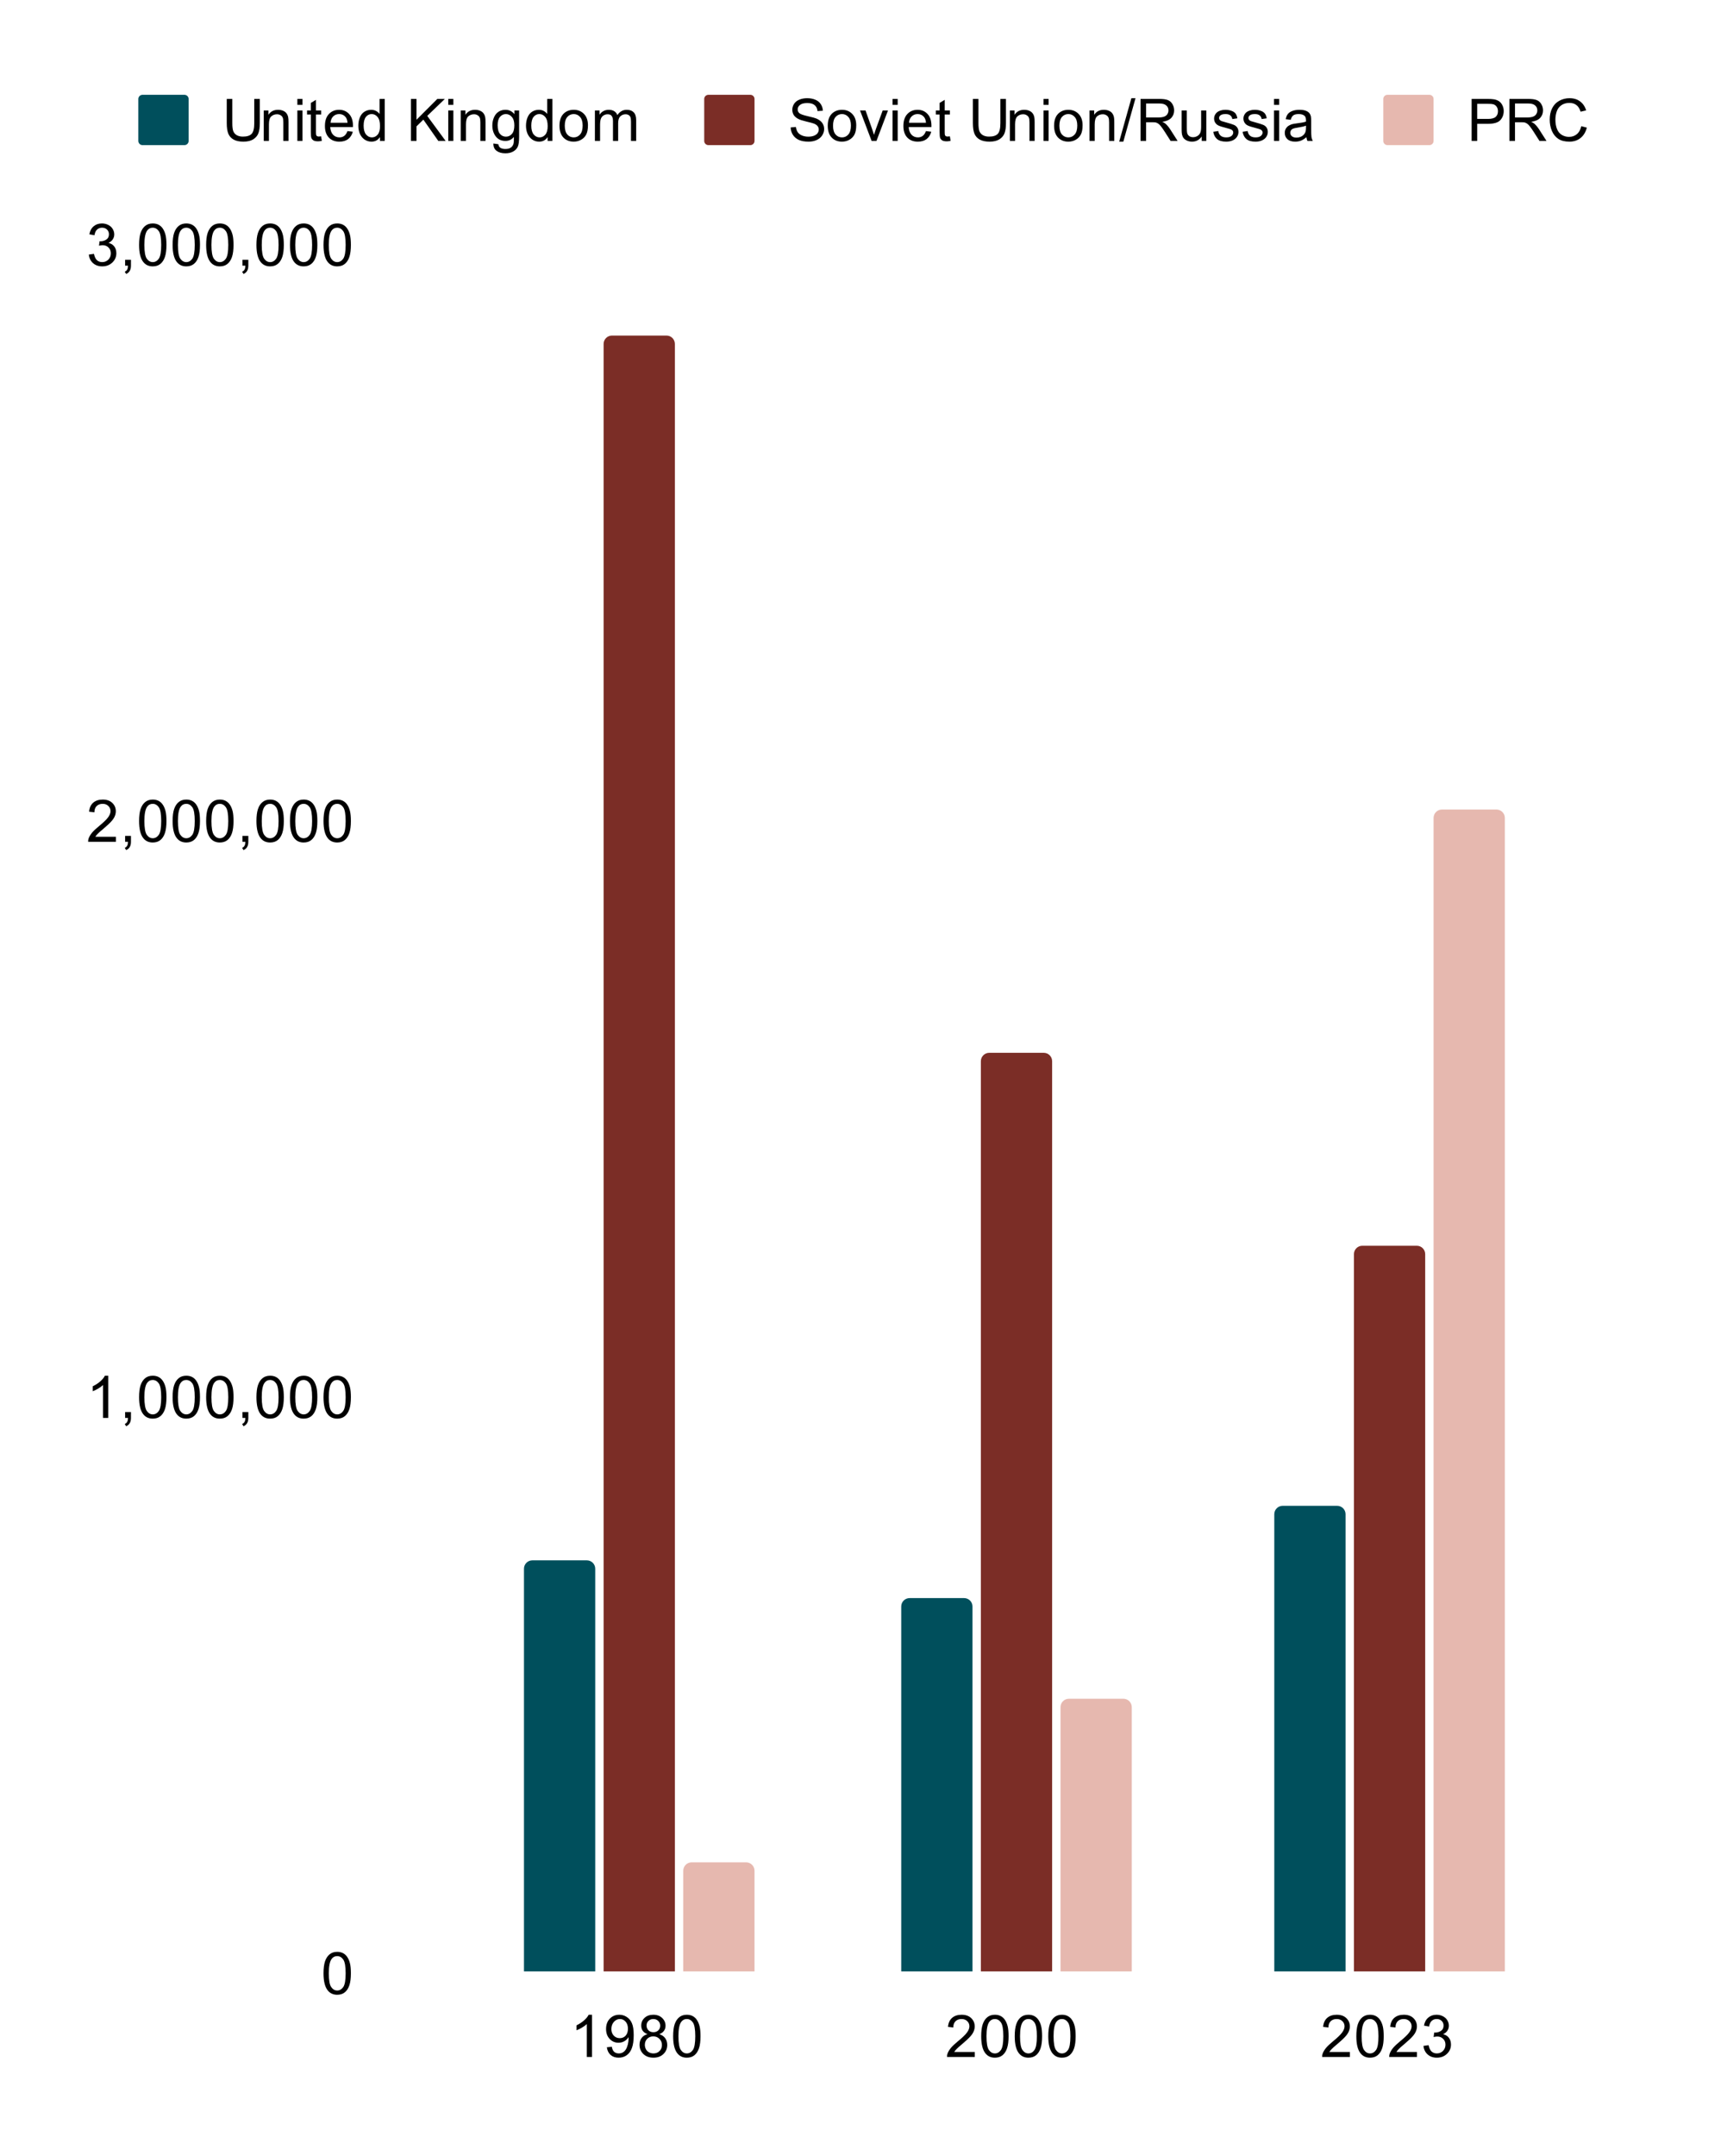 <?xml version="1.0" encoding="UTF-8"?> <svg xmlns:xlink="http://www.w3.org/1999/xlink" xmlns="http://www.w3.org/2000/svg" version="1.1" viewBox="0.0 0.0 412.0 514.0" fill="none" stroke="none" stroke-linecap="square" stroke-miterlimit="10" width="412" height="514"><path fill="#ffffff" d="M0 0L412.0 0L412.0 514.0L0 514.0L0 0Z" fill-rule="nonzero"></path><clipPath id="id_0"><path d="M91.6 58.333L391.4 58.333L391.4 470.4L91.6 470.4L91.6 58.333Z" clip-rule="nonzero"></path></clipPath><path stroke="#000000" stroke-width="2.0" stroke-linecap="butt" stroke-opacity="0.0" clip-path="url(#id_0)" d="M142.0 470.0L125.0 470.0L125.0 374.0C125.0 372.895 125.895 372.0 127.0 372.0L140.0 372.0C141.105 372.0 142.0 372.895 142.0 374.0Z" fill-rule="nonzero"></path><path fill="#004f5c" clip-path="url(#id_0)" d="M142.0 470.0L125.0 470.0L125.0 374.0C125.0 372.895 125.895 372.0 127.0 372.0L140.0 372.0C141.105 372.0 142.0 372.895 142.0 374.0Z" fill-rule="nonzero"></path><path stroke="#000000" stroke-width="2.0" stroke-linecap="butt" stroke-opacity="0.0" clip-path="url(#id_0)" d="M232.0 470.0L215.0 470.0L215.0 383.0C215.0 381.895 215.895 381.0 217.0 381.0L230.0 381.0C231.105 381.0 232.0 381.895 232.0 383.0Z" fill-rule="nonzero"></path><path fill="#004f5c" clip-path="url(#id_0)" d="M232.0 470.0L215.0 470.0L215.0 383.0C215.0 381.895 215.895 381.0 217.0 381.0L230.0 381.0C231.105 381.0 232.0 381.895 232.0 383.0Z" fill-rule="nonzero"></path><path stroke="#000000" stroke-width="2.0" stroke-linecap="butt" stroke-opacity="0.0" clip-path="url(#id_0)" d="M321.0 470.0L304.0 470.0L304.0 361.0C304.0 359.895 304.895 359.0 306.0 359.0L319.0 359.0C320.105 359.0 321.0 359.895 321.0 361.0Z" fill-rule="nonzero"></path><path fill="#004f5c" clip-path="url(#id_0)" d="M321.0 470.0L304.0 470.0L304.0 361.0C304.0 359.895 304.895 359.0 306.0 359.0L319.0 359.0C320.105 359.0 321.0 359.895 321.0 361.0Z" fill-rule="nonzero"></path><path stroke="#000000" stroke-width="2.0" stroke-linecap="butt" stroke-opacity="0.0" clip-path="url(#id_0)" d="M161.0 470.0L144.0 470.0L144.0 82.0C144.0 80.895 144.895 80.0 146.0 80.0L159.0 80.0C160.105 80.0 161.0 80.895 161.0 82.0Z" fill-rule="nonzero"></path><path fill="#7b2d26" clip-path="url(#id_0)" d="M161.0 470.0L144.0 470.0L144.0 82.0C144.0 80.895 144.895 80.0 146.0 80.0L159.0 80.0C160.105 80.0 161.0 80.895 161.0 82.0Z" fill-rule="nonzero"></path><path stroke="#000000" stroke-width="2.0" stroke-linecap="butt" stroke-opacity="0.0" clip-path="url(#id_0)" d="M251.0 470.0L234.0 470.0L234.0 253.0C234.0 251.895 234.895 251.0 236.0 251.0L249.0 251.0C250.105 251.0 251.0 251.895 251.0 253.0Z" fill-rule="nonzero"></path><path fill="#7b2d26" clip-path="url(#id_0)" d="M251.0 470.0L234.0 470.0L234.0 253.0C234.0 251.895 234.895 251.0 236.0 251.0L249.0 251.0C250.105 251.0 251.0 251.895 251.0 253.0Z" fill-rule="nonzero"></path><path stroke="#000000" stroke-width="2.0" stroke-linecap="butt" stroke-opacity="0.0" clip-path="url(#id_0)" d="M340.0 470.0L323.0 470.0L323.0 299.0C323.0 297.895 323.895 297.0 325.0 297.0L338.0 297.0C339.105 297.0 340.0 297.895 340.0 299.0Z" fill-rule="nonzero"></path><path fill="#7b2d26" clip-path="url(#id_0)" d="M340.0 470.0L323.0 470.0L323.0 299.0C323.0 297.895 323.895 297.0 325.0 297.0L338.0 297.0C339.105 297.0 340.0 297.895 340.0 299.0Z" fill-rule="nonzero"></path><path stroke="#000000" stroke-width="2.0" stroke-linecap="butt" stroke-opacity="0.0" clip-path="url(#id_0)" d="M180.0 470.0L163.0 470.0L163.0 446.0C163.0 444.895 163.895 444.0 165.0 444.0L178.0 444.0C179.105 444.0 180.0 444.895 180.0 446.0Z" fill-rule="nonzero"></path><path fill="#e6b8af" clip-path="url(#id_0)" d="M180.0 470.0L163.0 470.0L163.0 446.0C163.0 444.895 163.895 444.0 165.0 444.0L178.0 444.0C179.105 444.0 180.0 444.895 180.0 446.0Z" fill-rule="nonzero"></path><path stroke="#000000" stroke-width="2.0" stroke-linecap="butt" stroke-opacity="0.0" clip-path="url(#id_0)" d="M270.0 470.0L253.0 470.0L253.0 407.0C253.0 405.895 253.895 405.0 255.0 405.0L268.0 405.0C269.105 405.0 270.0 405.895 270.0 407.0Z" fill-rule="nonzero"></path><path fill="#e6b8af" clip-path="url(#id_0)" d="M270.0 470.0L253.0 470.0L253.0 407.0C253.0 405.895 253.895 405.0 255.0 405.0L268.0 405.0C269.105 405.0 270.0 405.895 270.0 407.0Z" fill-rule="nonzero"></path><path stroke="#000000" stroke-width="2.0" stroke-linecap="butt" stroke-opacity="0.0" clip-path="url(#id_0)" d="M359.0 470.0L342.0 470.0L342.0 195.0C342.0 193.895 342.895 193.0 344.0 193.0L357.0 193.0C358.105 193.0 359.0 193.895 359.0 195.0Z" fill-rule="nonzero"></path><path fill="#e6b8af" clip-path="url(#id_0)" d="M359.0 470.0L342.0 470.0L342.0 195.0C342.0 193.895 342.895 193.0 344.0 193.0L357.0 193.0C358.105 193.0 359.0 193.895 359.0 195.0Z" fill-rule="nonzero"></path><path fill="#000000" d="M77.178 470.462Q77.178 468.681 77.537 467.603Q77.912 466.509 78.631 465.931Q79.35 465.337 80.444 465.337Q81.256 465.337 81.866 465.666Q82.475 465.994 82.866 466.603Q83.272 467.212 83.491 468.087Q83.709 468.962 83.709 470.462Q83.709 472.228 83.35 473.306Q82.991 474.384 82.272 474.978Q81.553 475.572 80.444 475.572Q79.006 475.572 78.178 474.525Q77.178 473.275 77.178 470.462ZM78.444 470.462Q78.444 472.931 79.022 473.744Q79.6 474.556 80.444 474.556Q81.303 474.556 81.881 473.744Q82.459 472.916 82.459 470.462Q82.459 467.978 81.881 467.166Q81.303 466.353 80.428 466.353Q79.584 466.353 79.084 467.072Q78.444 467.994 78.444 470.462Z" fill-rule="nonzero"></path><path fill="#000000" d="M25.819 338.044L24.584 338.044L24.584 330.201Q24.147 330.623 23.413 331.06Q22.694 331.482 22.131 331.685L22.131 330.498Q23.163 330.013 23.928 329.326Q24.709 328.638 25.022 327.982L25.819 327.982L25.819 338.044ZM29.85 338.044L29.85 336.638L31.241 336.638L31.241 338.044Q31.241 338.81 30.959 339.279Q30.694 339.763 30.1 340.029L29.756 339.498Q30.147 339.326 30.334 338.998Q30.522 338.669 30.538 338.044L29.85 338.044ZM33.178 333.107Q33.178 331.326 33.538 330.248Q33.913 329.154 34.631 328.576Q35.35 327.982 36.444 327.982Q37.256 327.982 37.866 328.31Q38.475 328.638 38.866 329.248Q39.272 329.857 39.491 330.732Q39.709 331.607 39.709 333.107Q39.709 334.873 39.35 335.951Q38.991 337.029 38.272 337.623Q37.553 338.216 36.444 338.216Q35.006 338.216 34.178 337.169Q33.178 335.919 33.178 333.107ZM34.444 333.107Q34.444 335.576 35.022 336.388Q35.6 337.201 36.444 337.201Q37.303 337.201 37.881 336.388Q38.459 335.56 38.459 333.107Q38.459 330.623 37.881 329.81Q37.303 328.998 36.428 328.998Q35.584 328.998 35.084 329.716Q34.444 330.638 34.444 333.107ZM41.178 333.107Q41.178 331.326 41.538 330.248Q41.913 329.154 42.631 328.576Q43.35 327.982 44.444 327.982Q45.256 327.982 45.866 328.31Q46.475 328.638 46.866 329.248Q47.272 329.857 47.491 330.732Q47.709 331.607 47.709 333.107Q47.709 334.873 47.35 335.951Q46.991 337.029 46.272 337.623Q45.553 338.216 44.444 338.216Q43.006 338.216 42.178 337.169Q41.178 335.919 41.178 333.107ZM42.444 333.107Q42.444 335.576 43.022 336.388Q43.6 337.201 44.444 337.201Q45.303 337.201 45.881 336.388Q46.459 335.56 46.459 333.107Q46.459 330.623 45.881 329.81Q45.303 328.998 44.428 328.998Q43.584 328.998 43.084 329.716Q42.444 330.638 42.444 333.107ZM49.178 333.107Q49.178 331.326 49.538 330.248Q49.913 329.154 50.631 328.576Q51.35 327.982 52.444 327.982Q53.256 327.982 53.866 328.31Q54.475 328.638 54.866 329.248Q55.272 329.857 55.491 330.732Q55.709 331.607 55.709 333.107Q55.709 334.873 55.35 335.951Q54.991 337.029 54.272 337.623Q53.553 338.216 52.444 338.216Q51.006 338.216 50.178 337.169Q49.178 335.919 49.178 333.107ZM50.444 333.107Q50.444 335.576 51.022 336.388Q51.6 337.201 52.444 337.201Q53.303 337.201 53.881 336.388Q54.459 335.56 54.459 333.107Q54.459 330.623 53.881 329.81Q53.303 328.998 52.428 328.998Q51.584 328.998 51.084 329.716Q50.444 330.638 50.444 333.107ZM57.85 338.044L57.85 336.638L59.241 336.638L59.241 338.044Q59.241 338.81 58.959 339.279Q58.694 339.763 58.1 340.029L57.756 339.498Q58.147 339.326 58.334 338.998Q58.522 338.669 58.538 338.044L57.85 338.044ZM61.178 333.107Q61.178 331.326 61.538 330.248Q61.913 329.154 62.631 328.576Q63.35 327.982 64.444 327.982Q65.256 327.982 65.866 328.31Q66.475 328.638 66.866 329.248Q67.272 329.857 67.491 330.732Q67.709 331.607 67.709 333.107Q67.709 334.873 67.35 335.951Q66.991 337.029 66.272 337.623Q65.553 338.216 64.444 338.216Q63.006 338.216 62.178 337.169Q61.178 335.919 61.178 333.107ZM62.444 333.107Q62.444 335.576 63.022 336.388Q63.6 337.201 64.444 337.201Q65.303 337.201 65.881 336.388Q66.459 335.56 66.459 333.107Q66.459 330.623 65.881 329.81Q65.303 328.998 64.428 328.998Q63.584 328.998 63.084 329.716Q62.444 330.638 62.444 333.107ZM69.178 333.107Q69.178 331.326 69.537 330.248Q69.912 329.154 70.631 328.576Q71.35 327.982 72.444 327.982Q73.256 327.982 73.866 328.31Q74.475 328.638 74.866 329.248Q75.272 329.857 75.491 330.732Q75.709 331.607 75.709 333.107Q75.709 334.873 75.35 335.951Q74.991 337.029 74.272 337.623Q73.553 338.216 72.444 338.216Q71.006 338.216 70.178 337.169Q69.178 335.919 69.178 333.107ZM70.444 333.107Q70.444 335.576 71.022 336.388Q71.6 337.201 72.444 337.201Q73.303 337.201 73.881 336.388Q74.459 335.56 74.459 333.107Q74.459 330.623 73.881 329.81Q73.303 328.998 72.428 328.998Q71.584 328.998 71.084 329.716Q70.444 330.638 70.444 333.107ZM77.178 333.107Q77.178 331.326 77.537 330.248Q77.912 329.154 78.631 328.576Q79.35 327.982 80.444 327.982Q81.256 327.982 81.866 328.31Q82.475 328.638 82.866 329.248Q83.272 329.857 83.491 330.732Q83.709 331.607 83.709 333.107Q83.709 334.873 83.35 335.951Q82.991 337.029 82.272 337.623Q81.553 338.216 80.444 338.216Q79.006 338.216 78.178 337.169Q77.178 335.919 77.178 333.107ZM78.444 333.107Q78.444 335.576 79.022 336.388Q79.6 337.201 80.444 337.201Q81.303 337.201 81.881 336.388Q82.459 335.56 82.459 333.107Q82.459 330.623 81.881 329.81Q81.303 328.998 80.428 328.998Q79.584 328.998 79.084 329.716Q78.444 330.638 78.444 333.107Z" fill-rule="nonzero"></path><path fill="#000000" d="M27.647 199.501L27.647 200.689L21.022 200.689Q21.006 200.251 21.163 199.83Q21.428 199.158 21.975 198.501Q22.538 197.845 23.584 196.986Q25.225 195.642 25.788 194.861Q26.366 194.08 26.366 193.376Q26.366 192.642 25.834 192.142Q25.319 191.642 24.491 191.642Q23.6 191.642 23.053 192.173Q22.522 192.705 22.522 193.658L21.256 193.517Q21.381 192.111 22.225 191.376Q23.084 190.626 24.506 190.626Q25.959 190.626 26.788 191.423Q27.631 192.22 27.631 193.408Q27.631 194.017 27.381 194.595Q27.147 195.173 26.569 195.814Q26.006 196.455 24.678 197.58Q23.569 198.501 23.256 198.845Q22.944 199.173 22.741 199.501L27.647 199.501ZM29.85 200.689L29.85 199.283L31.241 199.283L31.241 200.689Q31.241 201.455 30.959 201.923Q30.694 202.408 30.1 202.673L29.756 202.142Q30.147 201.97 30.334 201.642Q30.522 201.314 30.538 200.689L29.85 200.689ZM33.178 195.751Q33.178 193.97 33.538 192.892Q33.913 191.798 34.631 191.22Q35.35 190.626 36.444 190.626Q37.256 190.626 37.866 190.955Q38.475 191.283 38.866 191.892Q39.272 192.501 39.491 193.376Q39.709 194.251 39.709 195.751Q39.709 197.517 39.35 198.595Q38.991 199.673 38.272 200.267Q37.553 200.861 36.444 200.861Q35.006 200.861 34.178 199.814Q33.178 198.564 33.178 195.751ZM34.444 195.751Q34.444 198.22 35.022 199.033Q35.6 199.845 36.444 199.845Q37.303 199.845 37.881 199.033Q38.459 198.205 38.459 195.751Q38.459 193.267 37.881 192.455Q37.303 191.642 36.428 191.642Q35.584 191.642 35.084 192.361Q34.444 193.283 34.444 195.751ZM41.178 195.751Q41.178 193.97 41.538 192.892Q41.913 191.798 42.631 191.22Q43.35 190.626 44.444 190.626Q45.256 190.626 45.866 190.955Q46.475 191.283 46.866 191.892Q47.272 192.501 47.491 193.376Q47.709 194.251 47.709 195.751Q47.709 197.517 47.35 198.595Q46.991 199.673 46.272 200.267Q45.553 200.861 44.444 200.861Q43.006 200.861 42.178 199.814Q41.178 198.564 41.178 195.751ZM42.444 195.751Q42.444 198.22 43.022 199.033Q43.6 199.845 44.444 199.845Q45.303 199.845 45.881 199.033Q46.459 198.205 46.459 195.751Q46.459 193.267 45.881 192.455Q45.303 191.642 44.428 191.642Q43.584 191.642 43.084 192.361Q42.444 193.283 42.444 195.751ZM49.178 195.751Q49.178 193.97 49.538 192.892Q49.913 191.798 50.631 191.22Q51.35 190.626 52.444 190.626Q53.256 190.626 53.866 190.955Q54.475 191.283 54.866 191.892Q55.272 192.501 55.491 193.376Q55.709 194.251 55.709 195.751Q55.709 197.517 55.35 198.595Q54.991 199.673 54.272 200.267Q53.553 200.861 52.444 200.861Q51.006 200.861 50.178 199.814Q49.178 198.564 49.178 195.751ZM50.444 195.751Q50.444 198.22 51.022 199.033Q51.6 199.845 52.444 199.845Q53.303 199.845 53.881 199.033Q54.459 198.205 54.459 195.751Q54.459 193.267 53.881 192.455Q53.303 191.642 52.428 191.642Q51.584 191.642 51.084 192.361Q50.444 193.283 50.444 195.751ZM57.85 200.689L57.85 199.283L59.241 199.283L59.241 200.689Q59.241 201.455 58.959 201.923Q58.694 202.408 58.1 202.673L57.756 202.142Q58.147 201.97 58.334 201.642Q58.522 201.314 58.538 200.689L57.85 200.689ZM61.178 195.751Q61.178 193.97 61.538 192.892Q61.913 191.798 62.631 191.22Q63.35 190.626 64.444 190.626Q65.256 190.626 65.866 190.955Q66.475 191.283 66.866 191.892Q67.272 192.501 67.491 193.376Q67.709 194.251 67.709 195.751Q67.709 197.517 67.35 198.595Q66.991 199.673 66.272 200.267Q65.553 200.861 64.444 200.861Q63.006 200.861 62.178 199.814Q61.178 198.564 61.178 195.751ZM62.444 195.751Q62.444 198.22 63.022 199.033Q63.6 199.845 64.444 199.845Q65.303 199.845 65.881 199.033Q66.459 198.205 66.459 195.751Q66.459 193.267 65.881 192.455Q65.303 191.642 64.428 191.642Q63.584 191.642 63.084 192.361Q62.444 193.283 62.444 195.751ZM69.178 195.751Q69.178 193.97 69.537 192.892Q69.912 191.798 70.631 191.22Q71.35 190.626 72.444 190.626Q73.256 190.626 73.866 190.955Q74.475 191.283 74.866 191.892Q75.272 192.501 75.491 193.376Q75.709 194.251 75.709 195.751Q75.709 197.517 75.35 198.595Q74.991 199.673 74.272 200.267Q73.553 200.861 72.444 200.861Q71.006 200.861 70.178 199.814Q69.178 198.564 69.178 195.751ZM70.444 195.751Q70.444 198.22 71.022 199.033Q71.6 199.845 72.444 199.845Q73.303 199.845 73.881 199.033Q74.459 198.205 74.459 195.751Q74.459 193.267 73.881 192.455Q73.303 191.642 72.428 191.642Q71.584 191.642 71.084 192.361Q70.444 193.283 70.444 195.751ZM77.178 195.751Q77.178 193.97 77.537 192.892Q77.912 191.798 78.631 191.22Q79.35 190.626 80.444 190.626Q81.256 190.626 81.866 190.955Q82.475 191.283 82.866 191.892Q83.272 192.501 83.491 193.376Q83.709 194.251 83.709 195.751Q83.709 197.517 83.35 198.595Q82.991 199.673 82.272 200.267Q81.553 200.861 80.444 200.861Q79.006 200.861 78.178 199.814Q77.178 198.564 77.178 195.751ZM78.444 195.751Q78.444 198.22 79.022 199.033Q79.6 199.845 80.444 199.845Q81.303 199.845 81.881 199.033Q82.459 198.205 82.459 195.751Q82.459 193.267 81.881 192.455Q81.303 191.642 80.428 191.642Q79.584 191.642 79.084 192.361Q78.444 193.283 78.444 195.751Z" fill-rule="nonzero"></path><path fill="#000000" d="M21.194 60.693L22.413 60.521Q22.631 61.568 23.131 62.036Q23.647 62.49 24.381 62.49Q25.256 62.49 25.85 61.896Q26.444 61.286 26.444 60.396Q26.444 59.552 25.881 59.005Q25.334 58.458 24.491 58.458Q24.131 58.458 23.616 58.583L23.756 57.505Q23.881 57.521 23.944 57.521Q24.741 57.521 25.366 57.115Q25.991 56.708 25.991 55.849Q25.991 55.177 25.538 54.74Q25.084 54.286 24.35 54.286Q23.631 54.286 23.147 54.74Q22.678 55.177 22.538 56.083L21.319 55.865Q21.538 54.63 22.334 53.958Q23.131 53.271 24.319 53.271Q25.147 53.271 25.834 53.63Q26.522 53.974 26.881 54.583Q27.256 55.193 27.256 55.88Q27.256 56.521 26.913 57.052Q26.569 57.583 25.881 57.911Q26.772 58.115 27.256 58.755Q27.756 59.396 27.756 60.38Q27.756 61.693 26.788 62.599Q25.834 63.505 24.381 63.505Q23.053 63.505 22.178 62.724Q21.319 61.943 21.194 60.693ZM29.85 63.333L29.85 61.927L31.241 61.927L31.241 63.333Q31.241 64.099 30.959 64.568Q30.694 65.052 30.1 65.318L29.756 64.786Q30.147 64.615 30.334 64.286Q30.522 63.958 30.538 63.333L29.85 63.333ZM33.178 58.396Q33.178 56.615 33.538 55.536Q33.913 54.443 34.631 53.865Q35.35 53.271 36.444 53.271Q37.256 53.271 37.866 53.599Q38.475 53.927 38.866 54.536Q39.272 55.146 39.491 56.021Q39.709 56.896 39.709 58.396Q39.709 60.161 39.35 61.24Q38.991 62.318 38.272 62.911Q37.553 63.505 36.444 63.505Q35.006 63.505 34.178 62.458Q33.178 61.208 33.178 58.396ZM34.444 58.396Q34.444 60.865 35.022 61.677Q35.6 62.49 36.444 62.49Q37.303 62.49 37.881 61.677Q38.459 60.849 38.459 58.396Q38.459 55.911 37.881 55.099Q37.303 54.286 36.428 54.286Q35.584 54.286 35.084 55.005Q34.444 55.927 34.444 58.396ZM41.178 58.396Q41.178 56.615 41.538 55.536Q41.913 54.443 42.631 53.865Q43.35 53.271 44.444 53.271Q45.256 53.271 45.866 53.599Q46.475 53.927 46.866 54.536Q47.272 55.146 47.491 56.021Q47.709 56.896 47.709 58.396Q47.709 60.161 47.35 61.24Q46.991 62.318 46.272 62.911Q45.553 63.505 44.444 63.505Q43.006 63.505 42.178 62.458Q41.178 61.208 41.178 58.396ZM42.444 58.396Q42.444 60.865 43.022 61.677Q43.6 62.49 44.444 62.49Q45.303 62.49 45.881 61.677Q46.459 60.849 46.459 58.396Q46.459 55.911 45.881 55.099Q45.303 54.286 44.428 54.286Q43.584 54.286 43.084 55.005Q42.444 55.927 42.444 58.396ZM49.178 58.396Q49.178 56.615 49.538 55.536Q49.913 54.443 50.631 53.865Q51.35 53.271 52.444 53.271Q53.256 53.271 53.866 53.599Q54.475 53.927 54.866 54.536Q55.272 55.146 55.491 56.021Q55.709 56.896 55.709 58.396Q55.709 60.161 55.35 61.24Q54.991 62.318 54.272 62.911Q53.553 63.505 52.444 63.505Q51.006 63.505 50.178 62.458Q49.178 61.208 49.178 58.396ZM50.444 58.396Q50.444 60.865 51.022 61.677Q51.6 62.49 52.444 62.49Q53.303 62.49 53.881 61.677Q54.459 60.849 54.459 58.396Q54.459 55.911 53.881 55.099Q53.303 54.286 52.428 54.286Q51.584 54.286 51.084 55.005Q50.444 55.927 50.444 58.396ZM57.85 63.333L57.85 61.927L59.241 61.927L59.241 63.333Q59.241 64.099 58.959 64.568Q58.694 65.052 58.1 65.318L57.756 64.786Q58.147 64.615 58.334 64.286Q58.522 63.958 58.538 63.333L57.85 63.333ZM61.178 58.396Q61.178 56.615 61.538 55.536Q61.913 54.443 62.631 53.865Q63.35 53.271 64.444 53.271Q65.256 53.271 65.866 53.599Q66.475 53.927 66.866 54.536Q67.272 55.146 67.491 56.021Q67.709 56.896 67.709 58.396Q67.709 60.161 67.35 61.24Q66.991 62.318 66.272 62.911Q65.553 63.505 64.444 63.505Q63.006 63.505 62.178 62.458Q61.178 61.208 61.178 58.396ZM62.444 58.396Q62.444 60.865 63.022 61.677Q63.6 62.49 64.444 62.49Q65.303 62.49 65.881 61.677Q66.459 60.849 66.459 58.396Q66.459 55.911 65.881 55.099Q65.303 54.286 64.428 54.286Q63.584 54.286 63.084 55.005Q62.444 55.927 62.444 58.396ZM69.178 58.396Q69.178 56.615 69.537 55.536Q69.912 54.443 70.631 53.865Q71.35 53.271 72.444 53.271Q73.256 53.271 73.866 53.599Q74.475 53.927 74.866 54.536Q75.272 55.146 75.491 56.021Q75.709 56.896 75.709 58.396Q75.709 60.161 75.35 61.24Q74.991 62.318 74.272 62.911Q73.553 63.505 72.444 63.505Q71.006 63.505 70.178 62.458Q69.178 61.208 69.178 58.396ZM70.444 58.396Q70.444 60.865 71.022 61.677Q71.6 62.49 72.444 62.49Q73.303 62.49 73.881 61.677Q74.459 60.849 74.459 58.396Q74.459 55.911 73.881 55.099Q73.303 54.286 72.428 54.286Q71.584 54.286 71.084 55.005Q70.444 55.927 70.444 58.396ZM77.178 58.396Q77.178 56.615 77.537 55.536Q77.912 54.443 78.631 53.865Q79.35 53.271 80.444 53.271Q81.256 53.271 81.866 53.599Q82.475 53.927 82.866 54.536Q83.272 55.146 83.491 56.021Q83.709 56.896 83.709 58.396Q83.709 60.161 83.35 61.24Q82.991 62.318 82.272 62.911Q81.553 63.505 80.444 63.505Q79.006 63.505 78.178 62.458Q77.178 61.208 77.178 58.396ZM78.444 58.396Q78.444 60.865 79.022 61.677Q79.6 62.49 80.444 62.49Q81.303 62.49 81.881 61.677Q82.459 60.849 82.459 58.396Q82.459 55.911 81.881 55.099Q81.303 54.286 80.428 54.286Q79.584 54.286 79.084 55.005Q78.444 55.927 78.444 58.396Z" fill-rule="nonzero"></path><path fill="#000000" d="M141.226 490.4L139.992 490.4L139.992 482.556Q139.554 482.978 138.82 483.416Q138.101 483.837 137.539 484.041L137.539 482.853Q138.57 482.369 139.336 481.681Q140.117 480.994 140.429 480.337L141.226 480.337L141.226 490.4ZM144.773 488.087L145.961 487.978Q146.101 488.806 146.523 489.181Q146.961 489.556 147.617 489.556Q148.179 489.556 148.601 489.306Q149.039 489.041 149.304 488.603Q149.586 488.166 149.773 487.431Q149.961 486.697 149.961 485.931Q149.961 485.853 149.945 485.681Q149.586 486.275 148.945 486.65Q148.304 487.009 147.554 487.009Q146.304 487.009 145.445 486.103Q144.586 485.197 144.586 483.728Q144.586 482.197 145.476 481.275Q146.382 480.337 147.742 480.337Q148.711 480.337 149.523 480.869Q150.336 481.384 150.757 482.369Q151.179 483.337 151.179 485.181Q151.179 487.103 150.757 488.244Q150.351 489.384 149.523 489.978Q148.695 490.572 147.586 490.572Q146.414 490.572 145.664 489.916Q144.929 489.259 144.773 488.087ZM149.804 483.666Q149.804 482.603 149.242 481.978Q148.679 481.353 147.898 481.353Q147.07 481.353 146.461 482.025Q145.851 482.697 145.851 483.759Q145.851 484.712 146.429 485.322Q147.007 485.916 147.851 485.916Q148.711 485.916 149.257 485.322Q149.804 484.712 149.804 483.666ZM154.476 484.962Q153.711 484.681 153.336 484.166Q152.976 483.65 152.976 482.916Q152.976 481.822 153.757 481.087Q154.554 480.337 155.851 480.337Q157.164 480.337 157.961 481.103Q158.773 481.869 158.773 482.962Q158.773 483.65 158.398 484.166Q158.039 484.681 157.289 484.962Q158.211 485.259 158.695 485.931Q159.179 486.603 159.179 487.541Q159.179 488.822 158.273 489.697Q157.367 490.572 155.882 490.572Q154.398 490.572 153.476 489.697Q152.57 488.806 152.57 487.494Q152.57 486.525 153.07 485.869Q153.57 485.197 154.476 484.962ZM154.242 482.884Q154.242 483.587 154.695 484.041Q155.148 484.494 155.882 484.494Q156.601 484.494 157.054 484.056Q157.507 483.603 157.507 482.947Q157.507 482.275 157.039 481.822Q156.57 481.353 155.867 481.353Q155.164 481.353 154.695 481.806Q154.242 482.244 154.242 482.884ZM153.836 487.509Q153.836 488.041 154.086 488.541Q154.336 489.025 154.82 489.291Q155.32 489.556 155.898 489.556Q156.773 489.556 157.336 488.994Q157.914 488.431 157.914 487.556Q157.914 486.666 157.32 486.087Q156.742 485.494 155.851 485.494Q154.976 485.494 154.398 486.072Q153.836 486.65 153.836 487.509ZM160.586 485.462Q160.586 483.681 160.945 482.603Q161.32 481.509 162.039 480.931Q162.757 480.337 163.851 480.337Q164.664 480.337 165.273 480.666Q165.882 480.994 166.273 481.603Q166.679 482.212 166.898 483.087Q167.117 483.962 167.117 485.462Q167.117 487.228 166.757 488.306Q166.398 489.384 165.679 489.978Q164.961 490.572 163.851 490.572Q162.414 490.572 161.586 489.525Q160.586 488.275 160.586 485.462ZM161.851 485.462Q161.851 487.931 162.429 488.744Q163.007 489.556 163.851 489.556Q164.711 489.556 165.289 488.744Q165.867 487.916 165.867 485.462Q165.867 482.978 165.289 482.166Q164.711 481.353 163.836 481.353Q162.992 481.353 162.492 482.072Q161.851 482.994 161.851 485.462Z" fill-rule="nonzero"></path><path fill="#000000" d="M232.547 489.212L232.547 490.4L225.922 490.4Q225.906 489.962 226.062 489.541Q226.328 488.869 226.875 488.212Q227.438 487.556 228.484 486.697Q230.125 485.353 230.688 484.572Q231.266 483.791 231.266 483.087Q231.266 482.353 230.734 481.853Q230.219 481.353 229.391 481.353Q228.5 481.353 227.953 481.884Q227.422 482.416 227.422 483.369L226.156 483.228Q226.281 481.822 227.125 481.087Q227.984 480.337 229.406 480.337Q230.859 480.337 231.688 481.134Q232.531 481.931 232.531 483.119Q232.531 483.728 232.281 484.306Q232.047 484.884 231.469 485.525Q230.906 486.166 229.578 487.291Q228.469 488.212 228.156 488.556Q227.844 488.884 227.641 489.212L232.547 489.212ZM234.078 485.462Q234.078 483.681 234.438 482.603Q234.812 481.509 235.531 480.931Q236.25 480.337 237.344 480.337Q238.156 480.337 238.766 480.666Q239.375 480.994 239.766 481.603Q240.172 482.212 240.391 483.087Q240.609 483.962 240.609 485.462Q240.609 487.228 240.25 488.306Q239.891 489.384 239.172 489.978Q238.453 490.572 237.344 490.572Q235.906 490.572 235.078 489.525Q234.078 488.275 234.078 485.462ZM235.344 485.462Q235.344 487.931 235.922 488.744Q236.5 489.556 237.344 489.556Q238.203 489.556 238.781 488.744Q239.359 487.916 239.359 485.462Q239.359 482.978 238.781 482.166Q238.203 481.353 237.328 481.353Q236.484 481.353 235.984 482.072Q235.344 482.994 235.344 485.462ZM242.078 485.462Q242.078 483.681 242.438 482.603Q242.812 481.509 243.531 480.931Q244.25 480.337 245.344 480.337Q246.156 480.337 246.766 480.666Q247.375 480.994 247.766 481.603Q248.172 482.212 248.391 483.087Q248.609 483.962 248.609 485.462Q248.609 487.228 248.25 488.306Q247.891 489.384 247.172 489.978Q246.453 490.572 245.344 490.572Q243.906 490.572 243.078 489.525Q242.078 488.275 242.078 485.462ZM243.344 485.462Q243.344 487.931 243.922 488.744Q244.5 489.556 245.344 489.556Q246.203 489.556 246.781 488.744Q247.359 487.916 247.359 485.462Q247.359 482.978 246.781 482.166Q246.203 481.353 245.328 481.353Q244.484 481.353 243.984 482.072Q243.344 482.994 243.344 485.462ZM250.078 485.462Q250.078 483.681 250.438 482.603Q250.812 481.509 251.531 480.931Q252.25 480.337 253.344 480.337Q254.156 480.337 254.766 480.666Q255.375 480.994 255.766 481.603Q256.172 482.212 256.391 483.087Q256.609 483.962 256.609 485.462Q256.609 487.228 256.25 488.306Q255.891 489.384 255.172 489.978Q254.453 490.572 253.344 490.572Q251.906 490.572 251.078 489.525Q250.078 488.275 250.078 485.462ZM251.344 485.462Q251.344 487.931 251.922 488.744Q252.5 489.556 253.344 489.556Q254.203 489.556 254.781 488.744Q255.359 487.916 255.359 485.462Q255.359 482.978 254.781 482.166Q254.203 481.353 253.328 481.353Q252.484 481.353 251.984 482.072Q251.344 482.994 251.344 485.462Z" fill-rule="nonzero"></path><path fill="#000000" d="M322.039 489.212L322.039 490.4L315.414 490.4Q315.399 489.962 315.555 489.541Q315.821 488.869 316.368 488.212Q316.93 487.556 317.977 486.697Q319.618 485.353 320.18 484.572Q320.758 483.791 320.758 483.087Q320.758 482.353 320.227 481.853Q319.711 481.353 318.883 481.353Q317.993 481.353 317.446 481.884Q316.914 482.416 316.914 483.369L315.649 483.228Q315.774 481.822 316.618 481.087Q317.477 480.337 318.899 480.337Q320.352 480.337 321.18 481.134Q322.024 481.931 322.024 483.119Q322.024 483.728 321.774 484.306Q321.539 484.884 320.961 485.525Q320.399 486.166 319.071 487.291Q317.961 488.212 317.649 488.556Q317.336 488.884 317.133 489.212L322.039 489.212ZM323.571 485.462Q323.571 483.681 323.93 482.603Q324.305 481.509 325.024 480.931Q325.743 480.337 326.836 480.337Q327.649 480.337 328.258 480.666Q328.868 480.994 329.258 481.603Q329.664 482.212 329.883 483.087Q330.102 483.962 330.102 485.462Q330.102 487.228 329.743 488.306Q329.383 489.384 328.664 489.978Q327.946 490.572 326.836 490.572Q325.399 490.572 324.571 489.525Q323.571 488.275 323.571 485.462ZM324.836 485.462Q324.836 487.931 325.414 488.744Q325.993 489.556 326.836 489.556Q327.696 489.556 328.274 488.744Q328.852 487.916 328.852 485.462Q328.852 482.978 328.274 482.166Q327.696 481.353 326.821 481.353Q325.977 481.353 325.477 482.072Q324.836 482.994 324.836 485.462ZM338.039 489.212L338.039 490.4L331.414 490.4Q331.399 489.962 331.555 489.541Q331.821 488.869 332.368 488.212Q332.93 487.556 333.977 486.697Q335.618 485.353 336.18 484.572Q336.758 483.791 336.758 483.087Q336.758 482.353 336.227 481.853Q335.711 481.353 334.883 481.353Q333.993 481.353 333.446 481.884Q332.914 482.416 332.914 483.369L331.649 483.228Q331.774 481.822 332.618 481.087Q333.477 480.337 334.899 480.337Q336.352 480.337 337.18 481.134Q338.024 481.931 338.024 483.119Q338.024 483.728 337.774 484.306Q337.539 484.884 336.961 485.525Q336.399 486.166 335.071 487.291Q333.961 488.212 333.649 488.556Q333.336 488.884 333.133 489.212L338.039 489.212ZM339.586 487.759L340.805 487.587Q341.024 488.634 341.524 489.103Q342.039 489.556 342.774 489.556Q343.649 489.556 344.243 488.962Q344.836 488.353 344.836 487.462Q344.836 486.619 344.274 486.072Q343.727 485.525 342.883 485.525Q342.524 485.525 342.008 485.65L342.149 484.572Q342.274 484.587 342.336 484.587Q343.133 484.587 343.758 484.181Q344.383 483.775 344.383 482.916Q344.383 482.244 343.93 481.806Q343.477 481.353 342.743 481.353Q342.024 481.353 341.539 481.806Q341.071 482.244 340.93 483.15L339.711 482.931Q339.93 481.697 340.727 481.025Q341.524 480.337 342.711 480.337Q343.539 480.337 344.227 480.697Q344.914 481.041 345.274 481.65Q345.649 482.259 345.649 482.947Q345.649 483.587 345.305 484.119Q344.961 484.65 344.274 484.978Q345.164 485.181 345.649 485.822Q346.149 486.462 346.149 487.447Q346.149 488.759 345.18 489.666Q344.227 490.572 342.774 490.572Q341.446 490.572 340.571 489.791Q339.711 489.009 339.586 487.759Z" fill-rule="nonzero"></path><path fill="#004f5c" d="M33.0 23.6C33.0 23.048 33.448 22.6 34.0 22.6L44.0 22.6C44.552 22.6 45.0 23.048 45.0 23.6L45.0 33.6C45.0 34.152 44.552 34.6 44.0 34.6L34.0 34.6C33.448 34.6 33.0 34.152 33.0 33.6Z" fill-rule="nonzero"></path><path fill="#000000" d="M60.656 23.584L61.984 23.584L61.984 29.366Q61.984 30.881 61.641 31.772Q61.297 32.663 60.406 33.225Q59.516 33.772 58.062 33.772Q56.656 33.772 55.75 33.288Q54.859 32.803 54.469 31.881Q54.094 30.959 54.094 29.366L54.094 23.584L55.422 23.584L55.422 29.366Q55.422 30.662 55.656 31.287Q55.906 31.897 56.5 32.241Q57.094 32.569 57.953 32.569Q59.406 32.569 60.031 31.912Q60.656 31.241 60.656 29.366L60.656 23.584ZM62.922 33.6L62.922 26.334L64.031 26.334L64.031 27.366Q64.828 26.178 66.344 26.178Q67.0 26.178 67.547 26.412Q68.094 26.647 68.359 27.037Q68.641 27.412 68.75 27.944Q68.828 28.287 68.828 29.131L68.828 33.6L67.594 33.6L67.594 29.178Q67.594 28.428 67.453 28.069Q67.312 27.694 66.938 27.475Q66.578 27.241 66.078 27.241Q65.297 27.241 64.719 27.741Q64.156 28.241 64.156 29.631L64.156 33.6L62.922 33.6ZM70.938 24.991L70.938 23.584L72.156 23.584L72.156 24.991L70.938 24.991ZM70.938 33.6L70.938 26.334L72.156 26.334L72.156 33.6L70.938 33.6ZM76.609 32.506L76.781 33.584Q76.266 33.694 75.859 33.694Q75.188 33.694 74.812 33.491Q74.453 33.272 74.297 32.928Q74.156 32.584 74.156 31.475L74.156 27.303L73.25 27.303L73.25 26.334L74.156 26.334L74.156 24.537L75.375 23.803L75.375 26.334L76.609 26.334L76.609 27.303L75.375 27.303L75.375 31.537Q75.375 32.069 75.438 32.225Q75.5 32.366 75.641 32.459Q75.797 32.553 76.062 32.553Q76.281 32.553 76.609 32.506ZM82.891 31.256L84.172 31.412Q83.859 32.538 83.047 33.163Q82.234 33.772 80.969 33.772Q79.375 33.772 78.438 32.788Q77.516 31.803 77.516 30.037Q77.516 28.194 78.453 27.194Q79.406 26.178 80.906 26.178Q82.359 26.178 83.281 27.178Q84.203 28.162 84.203 29.959Q84.203 30.069 84.203 30.287L78.781 30.287Q78.859 31.475 79.453 32.116Q80.062 32.756 80.984 32.756Q81.656 32.756 82.125 32.397Q82.609 32.038 82.891 31.256ZM78.859 29.272L82.906 29.272Q82.828 28.35 82.438 27.897Q81.859 27.194 80.922 27.194Q80.062 27.194 79.484 27.756Q78.922 28.319 78.859 29.272ZM90.641 33.6L90.641 32.678Q89.938 33.772 88.609 33.772Q87.734 33.772 87.0 33.288Q86.281 32.803 85.875 31.944Q85.484 31.084 85.484 29.975Q85.484 28.897 85.844 28.006Q86.203 27.116 86.922 26.647Q87.656 26.178 88.547 26.178Q89.203 26.178 89.719 26.459Q90.234 26.725 90.547 27.178L90.547 23.584L91.781 23.584L91.781 33.6L90.641 33.6ZM86.75 29.975Q86.75 31.366 87.328 32.069Q87.922 32.756 88.719 32.756Q89.531 32.756 90.094 32.1Q90.656 31.428 90.656 30.084Q90.656 28.584 90.078 27.897Q89.5 27.194 88.672 27.194Q87.844 27.194 87.297 27.866Q86.75 28.537 86.75 29.975ZM98.031 33.6L98.031 23.584L99.359 23.584L99.359 28.553L104.328 23.584L106.125 23.584L101.922 27.631L106.312 33.6L104.562 33.6L101.0 28.522L99.359 30.131L99.359 33.6L98.031 33.6ZM106.938 24.991L106.938 23.584L108.156 23.584L108.156 24.991L106.938 24.991ZM106.938 33.6L106.938 26.334L108.156 26.334L108.156 33.6L106.938 33.6ZM109.922 33.6L109.922 26.334L111.031 26.334L111.031 27.366Q111.828 26.178 113.344 26.178Q114.0 26.178 114.547 26.412Q115.094 26.647 115.359 27.037Q115.641 27.412 115.75 27.944Q115.828 28.287 115.828 29.131L115.828 33.6L114.594 33.6L114.594 29.178Q114.594 28.428 114.453 28.069Q114.312 27.694 113.938 27.475Q113.578 27.241 113.078 27.241Q112.297 27.241 111.719 27.741Q111.156 28.241 111.156 29.631L111.156 33.6L109.922 33.6ZM117.703 34.209L118.891 34.381Q118.969 34.928 119.312 35.194Q119.766 35.522 120.562 35.522Q121.422 35.522 121.875 35.178Q122.344 34.85 122.516 34.225Q122.609 33.85 122.594 32.647Q121.797 33.6 120.594 33.6Q119.094 33.6 118.266 32.522Q117.453 31.444 117.453 29.928Q117.453 28.897 117.828 28.022Q118.203 27.131 118.906 26.662Q119.625 26.178 120.594 26.178Q121.875 26.178 122.719 27.209L122.719 26.334L123.844 26.334L123.844 32.616Q123.844 34.319 123.5 35.022Q123.156 35.725 122.406 36.131Q121.656 36.553 120.562 36.553Q119.266 36.553 118.469 35.959Q117.672 35.381 117.703 34.209ZM118.719 29.834Q118.719 31.272 119.281 31.928Q119.844 32.584 120.703 32.584Q121.547 32.584 122.125 31.928Q122.703 31.272 122.703 29.881Q122.703 28.553 122.109 27.881Q121.516 27.194 120.688 27.194Q119.859 27.194 119.281 27.866Q118.719 28.522 118.719 29.834ZM130.641 33.6L130.641 32.678Q129.938 33.772 128.609 33.772Q127.734 33.772 127.0 33.288Q126.281 32.803 125.875 31.944Q125.484 31.084 125.484 29.975Q125.484 28.897 125.844 28.006Q126.203 27.116 126.922 26.647Q127.656 26.178 128.547 26.178Q129.203 26.178 129.719 26.459Q130.234 26.725 130.547 27.178L130.547 23.584L131.781 23.584L131.781 33.6L130.641 33.6ZM126.75 29.975Q126.75 31.366 127.328 32.069Q127.922 32.756 128.719 32.756Q129.531 32.756 130.094 32.1Q130.656 31.428 130.656 30.084Q130.656 28.584 130.078 27.897Q129.5 27.194 128.672 27.194Q127.844 27.194 127.297 27.866Q126.75 28.537 126.75 29.975ZM133.469 29.975Q133.469 27.959 134.594 26.975Q135.516 26.178 136.875 26.178Q138.359 26.178 139.312 27.162Q140.266 28.131 140.266 29.866Q140.266 31.272 139.844 32.084Q139.422 32.881 138.609 33.334Q137.812 33.772 136.875 33.772Q135.344 33.772 134.406 32.788Q133.469 31.803 133.469 29.975ZM134.734 29.975Q134.734 31.366 135.344 32.069Q135.953 32.756 136.875 32.756Q137.781 32.756 138.391 32.053Q139.0 31.35 139.0 29.928Q139.0 28.584 138.391 27.897Q137.781 27.194 136.875 27.194Q135.953 27.194 135.344 27.881Q134.734 28.569 134.734 29.975ZM141.922 33.6L141.922 26.334L143.031 26.334L143.031 27.366Q143.359 26.819 143.922 26.506Q144.5 26.178 145.219 26.178Q146.031 26.178 146.547 26.522Q147.062 26.85 147.281 27.444Q148.141 26.178 149.516 26.178Q150.594 26.178 151.172 26.772Q151.766 27.366 151.766 28.616L151.766 33.6L150.531 33.6L150.531 29.022Q150.531 28.287 150.406 27.959Q150.297 27.631 149.984 27.444Q149.672 27.241 149.25 27.241Q148.484 27.241 147.969 27.756Q147.469 28.256 147.469 29.381L147.469 33.6L146.234 33.6L146.234 28.881Q146.234 28.069 145.938 27.662Q145.641 27.241 144.953 27.241Q144.438 27.241 143.984 27.522Q143.547 27.787 143.344 28.319Q143.156 28.834 143.156 29.834L143.156 33.6L141.922 33.6Z" fill-rule="nonzero"></path><path fill="#7b2d26" d="M168.0 23.6C168.0 23.048 168.448 22.6 169.0 22.6L179.0 22.6C179.552 22.6 180.0 23.048 180.0 23.6L180.0 33.6C180.0 34.152 179.552 34.6 179.0 34.6L169.0 34.6C168.448 34.6 168.0 34.152 168.0 33.6Z" fill-rule="nonzero"></path><path fill="#000000" d="M188.625 30.381L189.875 30.272Q189.969 31.022 190.297 31.506Q190.625 31.991 191.297 32.288Q191.984 32.584 192.844 32.584Q193.594 32.584 194.172 32.366Q194.766 32.131 195.047 31.741Q195.328 31.35 195.328 30.881Q195.328 30.412 195.047 30.069Q194.781 29.709 194.156 29.459Q193.75 29.303 192.359 28.975Q190.984 28.647 190.438 28.35Q189.719 27.975 189.359 27.428Q189.016 26.866 189.016 26.162Q189.016 25.412 189.438 24.756Q189.875 24.084 190.703 23.756Q191.531 23.412 192.547 23.412Q193.656 23.412 194.5 23.772Q195.359 24.131 195.812 24.834Q196.266 25.522 196.312 26.397L195.031 26.491Q194.938 25.553 194.344 25.069Q193.75 24.569 192.594 24.569Q191.391 24.569 190.844 25.022Q190.297 25.459 190.297 26.084Q190.297 26.616 190.688 26.975Q191.062 27.319 192.672 27.694Q194.297 28.053 194.891 28.319Q195.766 28.725 196.188 29.35Q196.609 29.959 196.609 30.772Q196.609 31.569 196.141 32.288Q195.688 32.991 194.828 33.381Q193.969 33.772 192.906 33.772Q191.547 33.772 190.625 33.381Q189.703 32.975 189.172 32.178Q188.656 31.381 188.625 30.381ZM197.469 29.975Q197.469 27.959 198.594 26.975Q199.516 26.178 200.875 26.178Q202.359 26.178 203.312 27.162Q204.266 28.131 204.266 29.866Q204.266 31.272 203.844 32.084Q203.422 32.881 202.609 33.334Q201.812 33.772 200.875 33.772Q199.344 33.772 198.406 32.788Q197.469 31.803 197.469 29.975ZM198.734 29.975Q198.734 31.366 199.344 32.069Q199.953 32.756 200.875 32.756Q201.781 32.756 202.391 32.053Q203.0 31.35 203.0 29.928Q203.0 28.584 202.391 27.897Q201.781 27.194 200.875 27.194Q199.953 27.194 199.344 27.881Q198.734 28.569 198.734 29.975ZM207.938 33.6L205.172 26.334L206.484 26.334L208.031 30.694Q208.281 31.397 208.5 32.147Q208.672 31.569 208.953 30.772L210.578 26.334L211.844 26.334L209.094 33.6L207.938 33.6ZM212.938 24.991L212.938 23.584L214.156 23.584L214.156 24.991L212.938 24.991ZM212.938 33.6L212.938 26.334L214.156 26.334L214.156 33.6L212.938 33.6ZM220.891 31.256L222.172 31.412Q221.859 32.538 221.047 33.163Q220.234 33.772 218.969 33.772Q217.375 33.772 216.438 32.788Q215.516 31.803 215.516 30.037Q215.516 28.194 216.453 27.194Q217.406 26.178 218.906 26.178Q220.359 26.178 221.281 27.178Q222.203 28.162 222.203 29.959Q222.203 30.069 222.203 30.287L216.781 30.287Q216.859 31.475 217.453 32.116Q218.062 32.756 218.984 32.756Q219.656 32.756 220.125 32.397Q220.609 32.038 220.891 31.256ZM216.859 29.272L220.906 29.272Q220.828 28.35 220.438 27.897Q219.859 27.194 218.922 27.194Q218.062 27.194 217.484 27.756Q216.922 28.319 216.859 29.272ZM226.609 32.506L226.781 33.584Q226.266 33.694 225.859 33.694Q225.188 33.694 224.812 33.491Q224.453 33.272 224.297 32.928Q224.156 32.584 224.156 31.475L224.156 27.303L223.25 27.303L223.25 26.334L224.156 26.334L224.156 24.537L225.375 23.803L225.375 26.334L226.609 26.334L226.609 27.303L225.375 27.303L225.375 31.537Q225.375 32.069 225.438 32.225Q225.5 32.366 225.641 32.459Q225.797 32.553 226.062 32.553Q226.281 32.553 226.609 32.506ZM238.656 23.584L239.984 23.584L239.984 29.366Q239.984 30.881 239.641 31.772Q239.297 32.663 238.406 33.225Q237.516 33.772 236.062 33.772Q234.656 33.772 233.75 33.288Q232.859 32.803 232.469 31.881Q232.094 30.959 232.094 29.366L232.094 23.584L233.422 23.584L233.422 29.366Q233.422 30.662 233.656 31.287Q233.906 31.897 234.5 32.241Q235.094 32.569 235.953 32.569Q237.406 32.569 238.031 31.912Q238.656 31.241 238.656 29.366L238.656 23.584ZM240.922 33.6L240.922 26.334L242.031 26.334L242.031 27.366Q242.828 26.178 244.344 26.178Q245.0 26.178 245.547 26.412Q246.094 26.647 246.359 27.037Q246.641 27.412 246.75 27.944Q246.828 28.287 246.828 29.131L246.828 33.6L245.594 33.6L245.594 29.178Q245.594 28.428 245.453 28.069Q245.312 27.694 244.938 27.475Q244.578 27.241 244.078 27.241Q243.297 27.241 242.719 27.741Q242.156 28.241 242.156 29.631L242.156 33.6L240.922 33.6ZM248.938 24.991L248.938 23.584L250.156 23.584L250.156 24.991L248.938 24.991ZM248.938 33.6L248.938 26.334L250.156 26.334L250.156 33.6L248.938 33.6ZM251.469 29.975Q251.469 27.959 252.594 26.975Q253.516 26.178 254.875 26.178Q256.359 26.178 257.312 27.162Q258.266 28.131 258.266 29.866Q258.266 31.272 257.844 32.084Q257.422 32.881 256.609 33.334Q255.812 33.772 254.875 33.772Q253.344 33.772 252.406 32.788Q251.469 31.803 251.469 29.975ZM252.734 29.975Q252.734 31.366 253.344 32.069Q253.953 32.756 254.875 32.756Q255.781 32.756 256.391 32.053Q257.0 31.35 257.0 29.928Q257.0 28.584 256.391 27.897Q255.781 27.194 254.875 27.194Q253.953 27.194 253.344 27.881Q252.734 28.569 252.734 29.975ZM259.922 33.6L259.922 26.334L261.031 26.334L261.031 27.366Q261.828 26.178 263.344 26.178Q264.0 26.178 264.547 26.412Q265.094 26.647 265.359 27.037Q265.641 27.412 265.75 27.944Q265.828 28.287 265.828 29.131L265.828 33.6L264.594 33.6L264.594 29.178Q264.594 28.428 264.453 28.069Q264.312 27.694 263.938 27.475Q263.578 27.241 263.078 27.241Q262.297 27.241 261.719 27.741Q261.156 28.241 261.156 29.631L261.156 33.6L259.922 33.6ZM267.0 33.772L269.906 23.412L270.891 23.412L267.984 33.772L267.0 33.772ZM272.094 33.6L272.094 23.584L276.547 23.584Q277.891 23.584 278.578 23.85Q279.281 24.116 279.688 24.803Q280.109 25.491 280.109 26.319Q280.109 27.381 279.422 28.116Q278.734 28.834 277.297 29.037Q277.812 29.287 278.094 29.537Q278.672 30.069 279.188 30.866L280.938 33.6L279.266 33.6L277.938 31.522Q277.359 30.616 276.984 30.147Q276.609 29.662 276.312 29.475Q276.016 29.272 275.703 29.194Q275.484 29.147 274.969 29.147L273.422 29.147L273.422 33.6L272.094 33.6ZM273.422 28.006L276.281 28.006Q277.188 28.006 277.703 27.819Q278.219 27.631 278.484 27.225Q278.75 26.803 278.75 26.319Q278.75 25.6 278.234 25.147Q277.719 24.678 276.594 24.678L273.422 24.678L273.422 28.006ZM286.688 33.6L286.688 32.538Q285.828 33.772 284.375 33.772Q283.734 33.772 283.172 33.522Q282.625 33.272 282.344 32.897Q282.078 32.522 281.969 31.991Q281.891 31.631 281.891 30.834L281.891 26.334L283.125 26.334L283.125 30.366Q283.125 31.334 283.203 31.662Q283.312 32.147 283.688 32.428Q284.062 32.709 284.625 32.709Q285.172 32.709 285.656 32.428Q286.141 32.131 286.344 31.647Q286.547 31.162 286.547 30.225L286.547 26.334L287.781 26.334L287.781 33.6L286.688 33.6ZM289.438 31.428L290.641 31.241Q290.75 31.975 291.219 32.366Q291.688 32.756 292.531 32.756Q293.375 32.756 293.781 32.413Q294.203 32.069 294.203 31.6Q294.203 31.178 293.828 30.944Q293.578 30.772 292.578 30.522Q291.219 30.178 290.688 29.928Q290.172 29.678 289.906 29.241Q289.641 28.803 289.641 28.272Q289.641 27.787 289.859 27.381Q290.078 26.959 290.469 26.678Q290.75 26.475 291.234 26.334Q291.734 26.178 292.312 26.178Q293.156 26.178 293.797 26.428Q294.453 26.662 294.766 27.084Q295.078 27.506 295.188 28.209L293.984 28.381Q293.906 27.819 293.5 27.506Q293.109 27.194 292.391 27.194Q291.547 27.194 291.188 27.475Q290.828 27.741 290.828 28.131Q290.828 28.366 290.969 28.553Q291.125 28.756 291.453 28.881Q291.625 28.944 292.531 29.194Q293.844 29.553 294.359 29.772Q294.875 29.991 295.156 30.412Q295.453 30.834 295.453 31.459Q295.453 32.084 295.094 32.631Q294.75 33.163 294.062 33.475Q293.391 33.772 292.531 33.772Q291.125 33.772 290.375 33.178Q289.641 32.584 289.438 31.428ZM296.438 31.428L297.641 31.241Q297.75 31.975 298.219 32.366Q298.688 32.756 299.531 32.756Q300.375 32.756 300.781 32.413Q301.203 32.069 301.203 31.6Q301.203 31.178 300.828 30.944Q300.578 30.772 299.578 30.522Q298.219 30.178 297.688 29.928Q297.172 29.678 296.906 29.241Q296.641 28.803 296.641 28.272Q296.641 27.787 296.859 27.381Q297.078 26.959 297.469 26.678Q297.75 26.475 298.234 26.334Q298.734 26.178 299.312 26.178Q300.156 26.178 300.797 26.428Q301.453 26.662 301.766 27.084Q302.078 27.506 302.188 28.209L300.984 28.381Q300.906 27.819 300.5 27.506Q300.109 27.194 299.391 27.194Q298.547 27.194 298.188 27.475Q297.828 27.741 297.828 28.131Q297.828 28.366 297.969 28.553Q298.125 28.756 298.453 28.881Q298.625 28.944 299.531 29.194Q300.844 29.553 301.359 29.772Q301.875 29.991 302.156 30.412Q302.453 30.834 302.453 31.459Q302.453 32.084 302.094 32.631Q301.75 33.163 301.062 33.475Q300.391 33.772 299.531 33.772Q298.125 33.772 297.375 33.178Q296.641 32.584 296.438 31.428ZM303.938 24.991L303.938 23.584L305.156 23.584L305.156 24.991L303.938 24.991ZM303.938 33.6L303.938 26.334L305.156 26.334L305.156 33.6L303.938 33.6ZM311.656 32.709Q310.984 33.288 310.344 33.538Q309.719 33.772 308.984 33.772Q307.797 33.772 307.141 33.194Q306.5 32.6 306.5 31.678Q306.5 31.147 306.734 30.709Q306.984 30.272 307.375 30.006Q307.781 29.741 308.266 29.6Q308.625 29.506 309.359 29.412Q310.859 29.241 311.562 28.991Q311.562 28.741 311.562 28.678Q311.562 27.912 311.219 27.616Q310.75 27.194 309.812 27.194Q308.953 27.194 308.531 27.506Q308.125 27.803 307.922 28.569L306.719 28.412Q306.875 27.631 307.25 27.162Q307.641 26.694 308.344 26.444Q309.062 26.178 310.0 26.178Q310.922 26.178 311.5 26.397Q312.078 26.616 312.344 26.944Q312.625 27.272 312.734 27.787Q312.797 28.1 312.797 28.912L312.797 30.553Q312.797 32.272 312.875 32.725Q312.953 33.178 313.188 33.6L311.906 33.6Q311.719 33.209 311.656 32.709ZM311.562 29.959Q310.891 30.225 309.547 30.428Q308.797 30.537 308.469 30.678Q308.156 30.803 307.984 31.069Q307.812 31.334 307.812 31.647Q307.812 32.147 308.188 32.475Q308.562 32.803 309.281 32.803Q310.0 32.803 310.547 32.491Q311.094 32.178 311.359 31.631Q311.562 31.225 311.562 30.412L311.562 29.959Z" fill-rule="nonzero"></path><path fill="#e6b8af" d="M330.0 23.6C330.0 23.048 330.448 22.6 331.0 22.6L341.0 22.6C341.552 22.6 342.0 23.048 342.0 23.6L342.0 33.6C342.0 34.152 341.552 34.6 341.0 34.6L331.0 34.6C330.448 34.6 330.0 34.152 330.0 33.6Z" fill-rule="nonzero"></path><path fill="#000000" d="M351.078 33.6L351.078 23.584L354.859 23.584Q355.859 23.584 356.391 23.678Q357.125 23.803 357.625 24.147Q358.125 24.491 358.422 25.116Q358.734 25.725 358.734 26.475Q358.734 27.756 357.922 28.647Q357.109 29.522 354.984 29.522L352.406 29.522L352.406 33.6L351.078 33.6ZM352.406 28.35L355.0 28.35Q356.281 28.35 356.812 27.866Q357.359 27.381 357.359 26.522Q357.359 25.881 357.047 25.444Q356.734 24.991 356.203 24.85Q355.875 24.756 354.969 24.756L352.406 24.756L352.406 28.35ZM360.094 33.6L360.094 23.584L364.547 23.584Q365.891 23.584 366.578 23.85Q367.281 24.116 367.688 24.803Q368.109 25.491 368.109 26.319Q368.109 27.381 367.422 28.116Q366.734 28.834 365.297 29.037Q365.812 29.287 366.094 29.537Q366.672 30.069 367.188 30.866L368.938 33.6L367.266 33.6L365.938 31.522Q365.359 30.616 364.984 30.147Q364.609 29.662 364.312 29.475Q364.016 29.272 363.703 29.194Q363.484 29.147 362.969 29.147L361.422 29.147L361.422 33.6L360.094 33.6ZM361.422 28.006L364.281 28.006Q365.188 28.006 365.703 27.819Q366.219 27.631 366.484 27.225Q366.75 26.803 366.75 26.319Q366.75 25.6 366.234 25.147Q365.719 24.678 364.594 24.678L361.422 24.678L361.422 28.006ZM377.234 30.084L378.562 30.428Q378.141 32.053 377.047 32.913Q375.969 33.772 374.406 33.772Q372.781 33.772 371.766 33.116Q370.75 32.444 370.219 31.194Q369.703 29.944 369.703 28.506Q369.703 26.944 370.297 25.787Q370.891 24.616 372.0 24.022Q373.109 23.412 374.422 23.412Q375.938 23.412 376.953 24.178Q377.984 24.944 378.391 26.319L377.078 26.631Q376.734 25.537 376.062 25.037Q375.406 24.537 374.406 24.537Q373.25 24.537 372.469 25.1Q371.688 25.647 371.375 26.584Q371.062 27.522 371.062 28.506Q371.062 29.787 371.438 30.741Q371.812 31.694 372.594 32.163Q373.375 32.631 374.297 32.631Q375.406 32.631 376.172 31.991Q376.953 31.35 377.234 30.084Z" fill-rule="nonzero"></path></svg> 